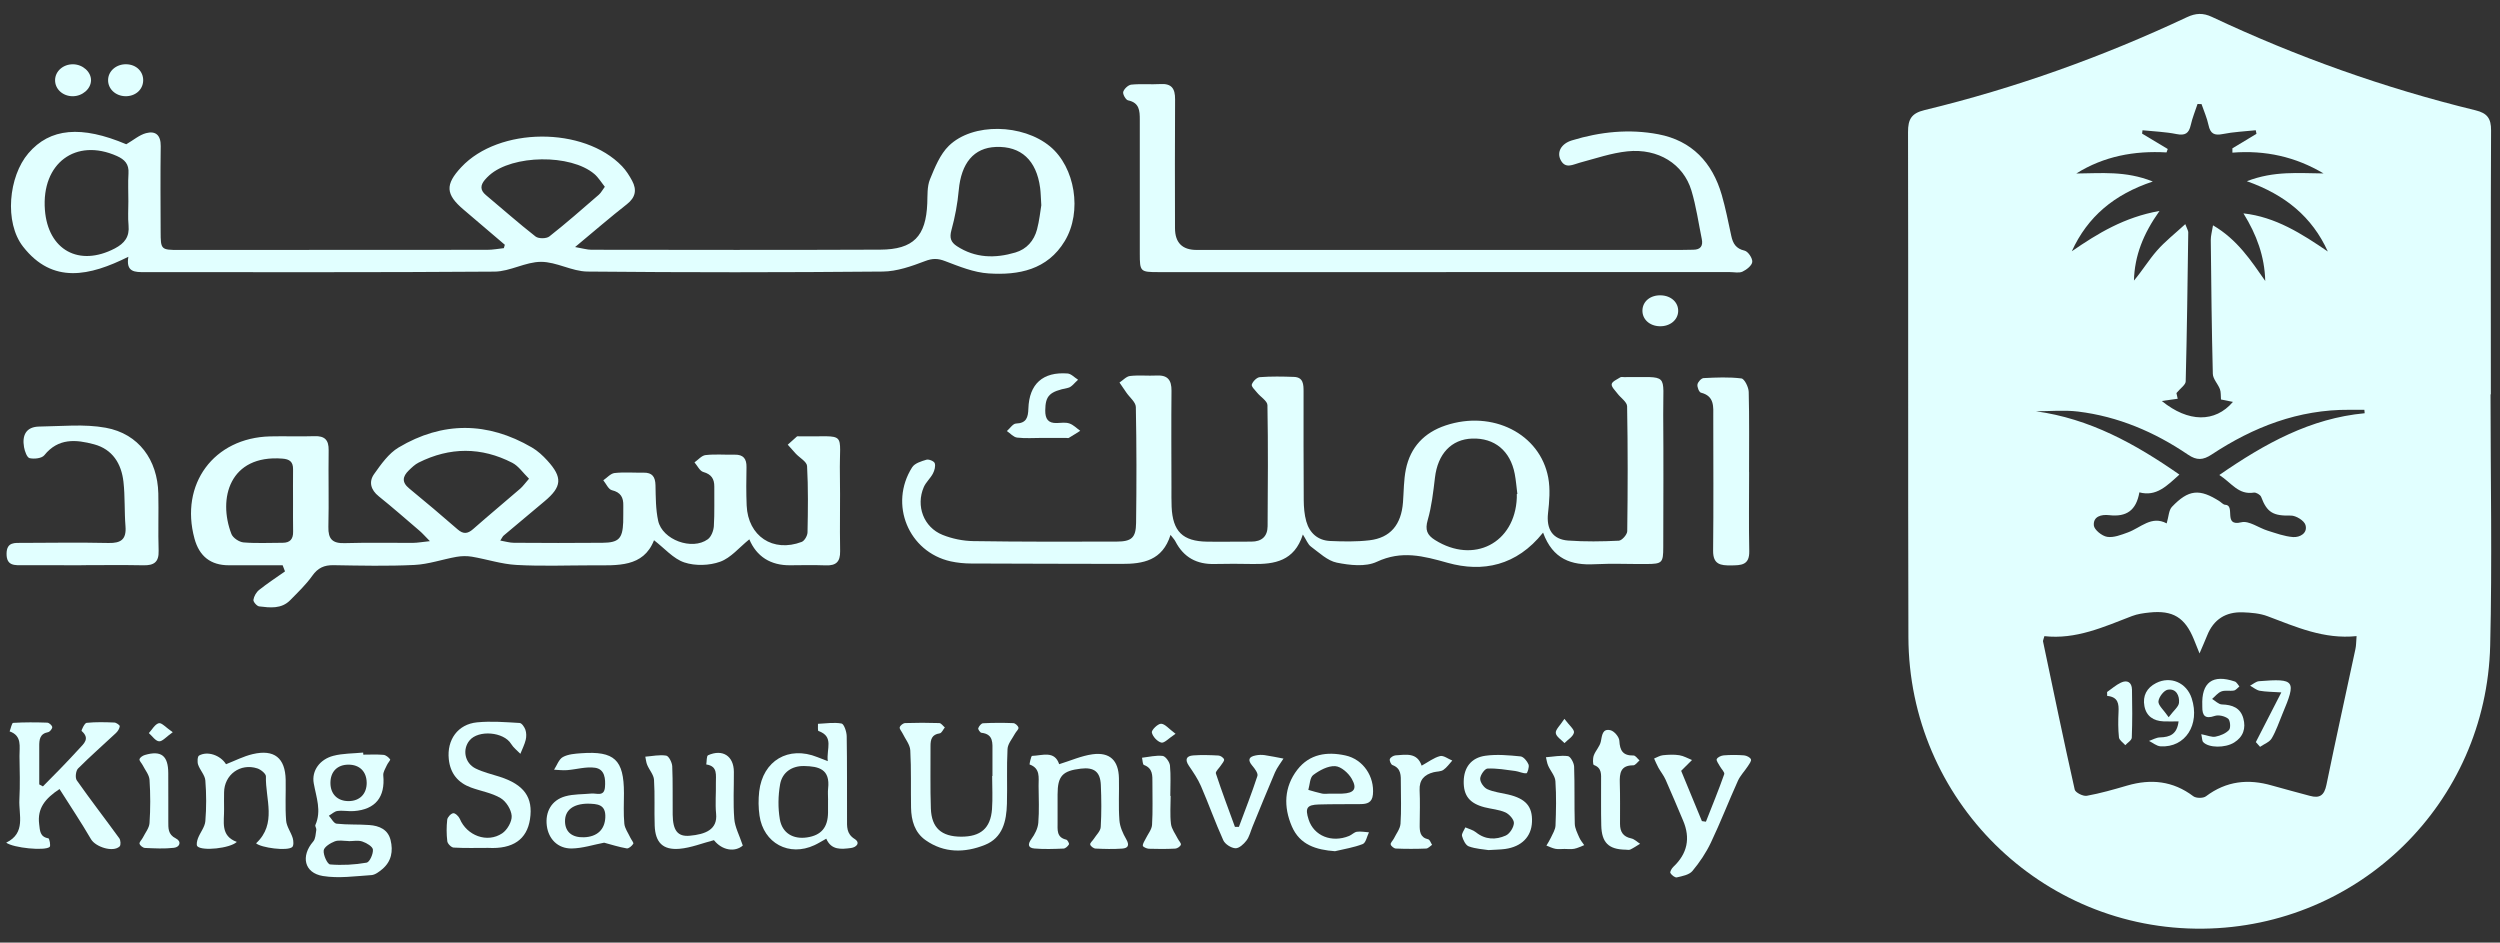 <svg width="122" height="46" viewBox="0 0 122 46" fill="none" xmlns="http://www.w3.org/2000/svg">
<rect x="0" y="0" width="122" height="46" fill="#333333" stroke="none"/>
<path d="M121.538 19.245C121.538 23.331 121.621 27.419 121.521 31.502C121.333 39.179 115.143 45.232 107.51 45.319C99.614 45.41 93.151 39.031 93.13 31.083C93.107 22.869 93.13 14.654 93.112 6.44C93.111 5.82 93.278 5.528 93.915 5.373C98.336 4.304 102.601 2.775 106.721 0.84C107.15 0.638 107.508 0.621 107.944 0.826C112.082 2.774 116.368 4.302 120.807 5.383C121.375 5.521 121.567 5.778 121.564 6.361C121.543 10.654 121.553 14.948 121.553 19.242C121.548 19.242 121.543 19.242 121.538 19.242V19.245ZM99.766 31.043C99.719 31.22 99.693 31.262 99.699 31.298C100.205 33.711 100.706 36.127 101.246 38.532C101.279 38.678 101.655 38.867 101.834 38.835C102.501 38.715 103.156 38.525 103.808 38.335C104.968 37.999 106.04 38.106 107.033 38.856C107.17 38.959 107.516 38.962 107.652 38.858C108.646 38.11 109.718 37.998 110.877 38.335C111.491 38.513 112.11 38.668 112.725 38.838C113.203 38.97 113.426 38.811 113.53 38.3C113.982 36.087 114.474 33.882 114.945 31.672C114.983 31.499 114.979 31.317 115.001 31.042C113.404 31.207 112.046 30.593 110.658 30.072C110.282 29.93 109.853 29.896 109.445 29.881C108.62 29.853 108.022 30.223 107.708 31.014C107.605 31.271 107.492 31.524 107.337 31.887C107.212 31.575 107.137 31.388 107.061 31.201C106.627 30.132 106.036 29.769 104.89 29.891C104.605 29.921 104.31 29.961 104.044 30.063C102.661 30.595 101.303 31.216 99.764 31.044L99.766 31.043ZM109.484 10.413C111.049 10.588 112.328 11.407 113.598 12.274C112.829 10.58 111.519 9.506 109.646 8.843C110.988 8.325 112.188 8.457 113.388 8.464C112.024 7.65 110.542 7.322 108.941 7.449C108.941 7.379 108.941 7.309 108.941 7.238L110.116 6.531C110.104 6.473 110.093 6.414 110.081 6.356C109.544 6.414 108.999 6.435 108.473 6.541C108.057 6.625 107.864 6.525 107.775 6.103C107.701 5.753 107.55 5.419 107.434 5.078C107.369 5.078 107.304 5.076 107.239 5.076C107.127 5.417 106.987 5.752 106.909 6.102C106.818 6.512 106.633 6.627 106.21 6.542C105.668 6.433 105.108 6.414 104.555 6.357L104.534 6.52C104.951 6.77 105.369 7.02 105.786 7.271C105.766 7.327 105.746 7.382 105.727 7.438C104.154 7.349 102.673 7.622 101.322 8.467C102.522 8.46 103.723 8.323 105.057 8.858C103.169 9.487 101.875 10.573 101.104 12.262C102.373 11.389 103.666 10.599 105.384 10.294C104.584 11.419 104.167 12.489 104.137 13.692C104.54 13.215 104.861 12.684 105.263 12.226C105.656 11.778 106.134 11.404 106.642 10.938C106.736 11.189 106.788 11.262 106.787 11.336C106.753 13.763 106.724 16.188 106.662 18.613C106.658 18.78 106.408 18.942 106.21 19.182C106.21 19.182 106.24 19.314 106.272 19.459C106.005 19.496 105.772 19.529 105.495 19.568C106.788 20.62 108.095 20.632 108.967 19.612C108.753 19.57 108.557 19.53 108.384 19.495C108.367 19.309 108.387 19.136 108.333 18.993C108.235 18.734 107.993 18.496 107.986 18.245C107.93 16.067 107.909 13.89 107.886 11.712C107.884 11.505 107.947 11.297 107.995 10.995C109.183 11.692 109.844 12.709 110.544 13.711C110.514 12.514 110.125 11.454 109.482 10.416L109.484 10.413ZM115.396 20.167C115.391 20.111 115.386 20.055 115.381 19.998C115.138 19.998 114.895 19.999 114.652 19.998C112.172 19.98 109.967 20.835 107.93 22.18C107.507 22.459 107.203 22.477 106.774 22.187C105.146 21.082 103.368 20.324 101.408 20.084C100.732 20.002 100.038 20.07 99.351 20.07C101.972 20.43 104.188 21.649 106.354 23.159C105.741 23.712 105.229 24.247 104.402 24.027C104.247 24.906 103.777 25.238 102.927 25.14C102.537 25.095 102.144 25.204 102.179 25.638C102.196 25.851 102.577 26.159 102.83 26.198C103.148 26.248 103.514 26.101 103.838 25.983C104.47 25.753 104.994 25.144 105.734 25.542C105.833 25.21 105.835 24.898 105.99 24.735C106.803 23.88 107.343 23.837 108.327 24.471C108.413 24.527 108.499 24.63 108.586 24.632C109.117 24.651 108.46 25.714 109.379 25.487C109.749 25.397 110.223 25.76 110.657 25.895C111.066 26.022 111.481 26.177 111.9 26.208C112.239 26.233 112.624 26.015 112.507 25.618C112.444 25.404 112.037 25.154 111.791 25.16C110.94 25.179 110.632 25.018 110.345 24.251C110.306 24.145 110.097 24.022 109.988 24.039C109.23 24.16 108.899 23.56 108.303 23.18C110.538 21.635 112.756 20.413 115.396 20.166V20.167Z" fill="#E1FFFF"/>
<path d="M24.638 11.947C23.968 11.377 23.3 10.804 22.629 10.235C21.742 9.485 21.713 9.011 22.509 8.159C24.345 6.191 28.488 6.161 30.356 8.112C30.553 8.318 30.712 8.569 30.848 8.822C31.083 9.262 31.018 9.631 30.596 9.963C29.788 10.596 29.01 11.269 28.064 12.056C28.454 12.123 28.654 12.188 28.856 12.188C33.556 12.193 38.256 12.204 42.957 12.183C44.58 12.175 45.189 11.527 45.251 9.92C45.266 9.528 45.24 9.101 45.382 8.752C45.62 8.173 45.873 7.535 46.305 7.114C47.473 5.978 49.913 6.044 51.242 7.145C52.462 8.155 52.825 10.326 51.963 11.759C51.114 13.171 49.708 13.438 48.241 13.343C47.523 13.297 46.808 13.003 46.122 12.742C45.766 12.606 45.513 12.601 45.147 12.74C44.484 12.992 43.772 13.246 43.078 13.252C38.275 13.296 33.471 13.298 28.668 13.252C27.911 13.245 27.157 12.777 26.401 12.778C25.646 12.778 24.892 13.248 24.135 13.255C18.445 13.298 12.756 13.278 7.066 13.28C6.602 13.28 6.133 13.298 6.264 12.531C4.38 13.469 2.569 13.885 1.126 12.037C0.201 10.853 0.42 8.611 1.383 7.482C2.442 6.242 3.975 6.115 6.162 7.04C6.518 6.833 6.801 6.585 7.126 6.498C7.591 6.373 7.85 6.593 7.843 7.13C7.823 8.52 7.835 9.91 7.839 11.301C7.841 12.183 7.855 12.198 8.748 12.198C13.758 12.198 18.767 12.198 23.777 12.191C24.048 12.191 24.319 12.139 24.588 12.11C24.604 12.056 24.619 12.002 24.635 11.947H24.638ZM50.816 10.021C50.79 9.62 50.789 9.391 50.758 9.165C50.579 7.819 49.827 7.126 48.603 7.171C47.521 7.211 46.907 7.957 46.787 9.282C46.728 9.938 46.604 10.596 46.43 11.23C46.327 11.604 46.4 11.819 46.697 12.013C47.596 12.6 48.562 12.615 49.548 12.323C50.102 12.159 50.46 11.749 50.607 11.197C50.723 10.759 50.767 10.304 50.815 10.021H50.816ZM6.264 9.822C6.264 9.368 6.241 8.911 6.27 8.457C6.3 8.009 6.086 7.785 5.706 7.614C3.696 6.718 2.018 7.967 2.191 10.24C2.341 12.205 3.86 13.036 5.605 12.123C6.075 11.876 6.327 11.558 6.273 11C6.235 10.611 6.265 10.214 6.264 9.822ZM29.515 9.115C29.338 8.894 29.201 8.659 29.005 8.492C27.851 7.507 25.009 7.547 23.882 8.551C23.805 8.619 23.732 8.694 23.665 8.772C23.442 9.034 23.419 9.275 23.71 9.518C24.519 10.193 25.307 10.895 26.137 11.543C26.282 11.655 26.664 11.652 26.808 11.539C27.636 10.888 28.428 10.191 29.224 9.501C29.327 9.412 29.392 9.28 29.515 9.116V9.115Z" fill="#E1FFFF"/>
<path d="M75.299 25.995C74.011 27.613 72.352 27.942 70.651 27.467C69.445 27.129 68.402 26.849 67.185 27.417C66.639 27.672 65.868 27.584 65.237 27.457C64.78 27.365 64.376 26.97 63.974 26.674C63.824 26.563 63.75 26.348 63.58 26.084C63.165 27.386 62.195 27.541 61.127 27.523C60.509 27.513 59.891 27.507 59.273 27.523C58.404 27.547 57.761 27.202 57.357 26.416C57.313 26.33 57.241 26.258 57.122 26.102C56.731 27.358 55.779 27.522 54.733 27.518C52.281 27.51 49.828 27.513 47.377 27.499C47.05 27.498 46.716 27.464 46.397 27.395C44.337 26.938 43.371 24.606 44.512 22.805C44.637 22.607 44.96 22.508 45.211 22.434C45.327 22.399 45.583 22.506 45.615 22.604C45.663 22.748 45.605 22.96 45.527 23.108C45.405 23.343 45.185 23.53 45.081 23.77C44.685 24.687 45.073 25.73 45.997 26.102C46.464 26.29 46.993 26.398 47.496 26.406C49.824 26.442 52.154 26.436 54.483 26.43C55.22 26.428 55.431 26.247 55.441 25.523C55.466 23.636 55.466 21.748 55.429 19.861C55.424 19.625 55.128 19.395 54.969 19.162C54.856 18.998 54.744 18.832 54.631 18.668C54.802 18.556 54.964 18.368 55.146 18.348C55.574 18.299 56.01 18.348 56.442 18.326C56.979 18.297 57.174 18.543 57.169 19.067C57.154 20.644 57.164 22.22 57.167 23.798C57.167 24.109 57.162 24.42 57.175 24.731C57.227 25.932 57.714 26.415 58.904 26.433C59.625 26.445 60.346 26.428 61.067 26.431C61.57 26.432 61.855 26.179 61.859 25.681C61.873 23.712 61.886 21.741 61.851 19.771C61.847 19.568 61.52 19.374 61.351 19.167C61.246 19.039 61.057 18.861 61.088 18.765C61.137 18.613 61.332 18.416 61.478 18.405C62.031 18.363 62.588 18.373 63.144 18.393C63.61 18.409 63.614 18.767 63.614 19.114C63.614 20.877 63.609 22.64 63.622 24.403C63.625 24.751 63.653 25.112 63.747 25.445C63.908 26.015 64.313 26.374 64.911 26.4C65.547 26.428 66.193 26.44 66.824 26.367C67.852 26.248 68.383 25.604 68.466 24.51C68.507 23.973 68.5 23.427 68.606 22.904C68.828 21.819 69.502 21.11 70.547 20.761C72.83 19.999 75.158 21.164 75.555 23.314C75.658 23.871 75.608 24.471 75.544 25.043C75.457 25.812 75.758 26.323 76.527 26.379C77.347 26.438 78.176 26.426 78.998 26.386C79.148 26.379 79.407 26.087 79.409 25.924C79.437 23.892 79.44 21.859 79.403 19.827C79.4 19.617 79.088 19.415 78.93 19.203C78.819 19.055 78.628 18.878 78.651 18.745C78.674 18.613 78.916 18.514 79.07 18.414C79.115 18.385 79.192 18.403 79.254 18.403C81.49 18.418 81.149 18.146 81.165 20.235C81.182 22.393 81.171 24.55 81.167 26.707C81.166 27.467 81.112 27.519 80.357 27.524C79.512 27.53 78.665 27.491 77.822 27.534C76.686 27.594 75.778 27.295 75.303 25.994L75.299 25.995ZM74.02 24.11L74.047 24.106C74.005 23.779 73.981 23.448 73.919 23.124C73.702 21.998 72.933 21.366 71.843 21.402C70.824 21.437 70.162 22.15 70.026 23.308C69.943 24.004 69.865 24.712 69.672 25.38C69.535 25.857 69.64 26.11 70.027 26.352C71.917 27.54 73.929 26.507 74.02 24.294C74.023 24.232 74.02 24.17 74.02 24.108V24.11Z" fill="#E1FFFF"/>
<path d="M13.796 27.585C12.919 27.585 12.041 27.585 11.164 27.585C10.286 27.585 9.729 27.153 9.492 26.288C8.765 23.627 10.431 21.366 13.179 21.296C13.9 21.278 14.623 21.31 15.344 21.285C15.847 21.268 16.047 21.467 16.038 21.977C16.019 23.223 16.055 24.468 16.025 25.713C16.011 26.308 16.227 26.522 16.816 26.505C17.928 26.472 19.042 26.498 20.156 26.492C20.375 26.491 20.592 26.448 20.979 26.409C20.739 26.167 20.616 26.023 20.474 25.902C19.814 25.337 19.161 24.764 18.485 24.221C18.089 23.905 17.988 23.511 18.256 23.134C18.596 22.655 18.967 22.126 19.452 21.837C21.599 20.559 23.793 20.573 25.958 21.837C26.239 22 26.49 22.234 26.711 22.476C27.463 23.301 27.423 23.754 26.573 24.463C25.906 25.018 25.241 25.576 24.578 26.136C24.533 26.173 24.51 26.234 24.413 26.379C24.664 26.422 24.868 26.487 25.072 26.488C26.516 26.497 27.958 26.503 29.402 26.488C30.195 26.481 30.38 26.282 30.412 25.49C30.423 25.221 30.41 24.951 30.417 24.68C30.428 24.278 30.296 24.027 29.859 23.921C29.691 23.88 29.578 23.606 29.441 23.438C29.623 23.315 29.796 23.107 29.989 23.084C30.458 23.032 30.936 23.074 31.409 23.066C31.835 23.058 31.979 23.274 31.988 23.683C32.001 24.262 31.997 24.854 32.118 25.414C32.321 26.344 33.776 26.876 34.542 26.315C34.709 26.193 34.821 25.899 34.836 25.677C34.876 25.035 34.85 24.392 34.858 23.748C34.861 23.366 34.714 23.145 34.321 23.033C34.148 22.985 34.032 22.727 33.891 22.564C34.07 22.439 34.24 22.229 34.431 22.208C34.9 22.155 35.377 22.199 35.851 22.188C36.276 22.179 36.437 22.386 36.429 22.799C36.416 23.422 36.411 24.046 36.437 24.667C36.502 26.166 37.721 26.976 39.123 26.445C39.261 26.392 39.405 26.139 39.407 25.977C39.429 24.898 39.444 23.818 39.385 22.742C39.374 22.533 39.026 22.343 38.838 22.143C38.703 21.999 38.575 21.849 38.442 21.701C38.591 21.567 38.737 21.431 38.889 21.301C38.914 21.28 38.969 21.294 39.01 21.294C41.411 21.323 40.946 20.971 40.987 23.162C41.009 24.407 40.974 25.652 40.998 26.897C41.008 27.416 40.799 27.608 40.303 27.59C39.726 27.57 39.149 27.578 38.571 27.585C37.6 27.599 36.917 27.153 36.567 26.319C36.076 26.714 35.667 27.224 35.144 27.412C34.615 27.603 33.926 27.623 33.396 27.447C32.859 27.269 32.432 26.759 31.916 26.363C31.396 27.697 30.129 27.587 28.908 27.588C27.671 27.589 26.432 27.638 25.199 27.569C24.471 27.529 23.756 27.29 23.031 27.167C22.787 27.126 22.522 27.131 22.277 27.174C21.593 27.295 20.919 27.534 20.232 27.569C18.916 27.634 17.594 27.603 16.275 27.581C15.82 27.574 15.513 27.712 15.24 28.097C14.932 28.532 14.537 28.906 14.163 29.288C13.733 29.727 13.178 29.656 12.647 29.592C12.536 29.579 12.352 29.368 12.367 29.272C12.393 29.098 12.506 28.899 12.646 28.788C13.051 28.465 13.485 28.183 13.908 27.884C13.87 27.786 13.832 27.686 13.794 27.588L13.796 27.585ZM25.817 23.362C25.518 23.069 25.301 22.739 24.998 22.584C23.488 21.808 21.953 21.811 20.431 22.573C20.252 22.662 20.096 22.813 19.949 22.956C19.647 23.25 19.594 23.531 19.969 23.836C20.768 24.49 21.556 25.159 22.335 25.836C22.608 26.074 22.82 26.055 23.085 25.822C23.845 25.154 24.623 24.507 25.389 23.845C25.521 23.73 25.624 23.581 25.816 23.361L25.817 23.362ZM14.3 24.516C14.3 23.978 14.295 23.439 14.301 22.901C14.306 22.535 14.133 22.406 13.777 22.38C11.205 22.183 10.624 24.326 11.294 26.06C11.368 26.25 11.671 26.452 11.884 26.47C12.518 26.523 13.157 26.487 13.795 26.488C14.158 26.488 14.311 26.302 14.304 25.944C14.295 25.469 14.301 24.992 14.3 24.516Z" fill="#E1FFFF"/>
<path d="M70.572 13.279C65.892 13.279 61.214 13.279 56.535 13.279C55.646 13.279 55.622 13.257 55.622 12.377C55.62 10.198 55.618 8.02 55.622 5.841C55.622 5.403 55.603 5.011 55.048 4.897C54.938 4.875 54.78 4.592 54.813 4.482C54.859 4.332 55.059 4.145 55.209 4.13C55.679 4.083 56.156 4.13 56.629 4.102C57.177 4.069 57.348 4.325 57.344 4.845C57.329 6.941 57.338 9.036 57.34 11.132C57.34 11.841 57.692 12.197 58.395 12.197C66.27 12.197 74.143 12.197 82.017 12.197C82.224 12.197 82.429 12.189 82.635 12.187C82.989 12.185 83.117 11.998 83.047 11.664C82.885 10.873 82.774 10.065 82.54 9.294C82.149 8.001 80.919 7.232 79.422 7.385C78.635 7.466 77.865 7.734 77.093 7.939C76.759 8.029 76.405 8.25 76.171 7.83C75.95 7.43 76.186 7.01 76.709 6.851C78.091 6.428 79.507 6.282 80.926 6.552C82.562 6.863 83.562 7.928 84.021 9.51C84.211 10.167 84.341 10.84 84.486 11.509C84.566 11.881 84.712 12.135 85.137 12.232C85.306 12.271 85.527 12.602 85.511 12.781C85.495 12.958 85.233 13.162 85.034 13.256C84.865 13.335 84.629 13.278 84.423 13.278C79.805 13.278 75.189 13.278 70.572 13.278V13.279Z" fill="#E1FFFF"/>
<path d="M3.971 27.584C3.023 27.584 2.077 27.586 1.129 27.582C0.738 27.581 0.314 27.637 0.32 27.018C0.327 26.433 0.732 26.496 1.097 26.493C2.497 26.487 3.898 26.468 5.297 26.498C5.899 26.511 6.175 26.325 6.124 25.684C6.066 24.963 6.106 24.232 6.025 23.515C5.926 22.627 5.49 21.924 4.589 21.682C3.713 21.447 2.845 21.366 2.162 22.216C2.04 22.369 1.669 22.409 1.445 22.358C1.317 22.33 1.207 22.02 1.173 21.822C1.07 21.239 1.274 20.823 1.921 20.816C3.003 20.803 4.113 20.682 5.162 20.874C6.767 21.168 7.688 22.439 7.726 24.081C7.747 25.014 7.71 25.947 7.741 26.878C7.759 27.441 7.504 27.596 6.997 27.586C5.989 27.566 4.98 27.58 3.972 27.581L3.971 27.584Z" fill="#E1FFFF"/>
<path d="M85.357 23.042C85.357 24.327 85.337 25.612 85.364 26.897C85.379 27.587 84.965 27.586 84.474 27.592C83.964 27.598 83.594 27.549 83.6 26.877C83.624 24.702 83.608 22.526 83.608 20.349C83.608 19.851 83.678 19.331 83.005 19.162C82.915 19.139 82.815 18.886 82.836 18.761C82.857 18.639 83.025 18.457 83.135 18.451C83.751 18.421 84.373 18.392 84.982 18.468C85.13 18.487 85.331 18.892 85.337 19.125C85.371 20.43 85.353 21.736 85.354 23.041L85.357 23.042Z" fill="#E1FFFF"/>
<path d="M2.908 38.503C2.202 38.968 1.815 39.445 1.911 40.217C1.952 40.542 1.944 40.838 2.364 40.911C2.411 40.92 2.484 41.277 2.422 41.331C2.191 41.531 0.662 41.383 0.302 41.122C1.278 40.647 0.907 39.767 0.946 39.013C0.983 38.309 0.962 37.602 0.951 36.897C0.944 36.439 1.088 35.907 0.47 35.692C0.527 35.548 0.576 35.28 0.642 35.276C1.196 35.243 1.753 35.246 2.308 35.266C2.396 35.269 2.539 35.398 2.549 35.48C2.558 35.558 2.434 35.713 2.349 35.729C1.933 35.808 1.913 36.104 1.915 36.433C1.918 37.048 1.915 37.663 1.915 38.279C1.974 38.312 2.035 38.344 2.094 38.376C2.37 38.097 2.648 37.821 2.92 37.538C3.236 37.211 3.55 36.881 3.857 36.545C4.09 36.29 4.408 36.041 3.982 35.671C3.959 35.652 4.126 35.285 4.224 35.275C4.673 35.229 5.13 35.241 5.581 35.26C5.676 35.264 5.851 35.389 5.844 35.441C5.831 35.559 5.748 35.688 5.656 35.774C5.042 36.352 4.403 36.905 3.81 37.502C3.698 37.613 3.66 37.958 3.747 38.081C4.42 39.039 5.137 39.964 5.823 40.911C5.89 41.004 5.903 41.243 5.838 41.305C5.522 41.609 4.662 41.334 4.439 40.95C3.964 40.133 3.437 39.346 2.905 38.505L2.908 38.503Z" fill="#E1FFFF"/>
<path d="M17.727 36.827C18.056 36.827 18.387 36.808 18.714 36.837C18.831 36.847 18.962 36.956 19.039 37.057C19.064 37.089 18.925 37.235 18.881 37.337C18.809 37.502 18.688 37.68 18.704 37.84C18.805 38.896 18.323 39.504 17.269 39.581C17.003 39.601 16.731 39.541 16.469 39.575C16.322 39.593 16.188 39.727 16.048 39.807C16.173 39.943 16.287 40.18 16.425 40.196C16.956 40.254 17.495 40.222 18.029 40.262C18.506 40.298 18.933 40.475 19.061 40.998C19.192 41.533 19.103 42.037 18.659 42.411C18.505 42.54 18.311 42.692 18.126 42.705C17.336 42.756 16.524 42.875 15.756 42.749C14.841 42.599 14.67 41.773 15.286 41.064C15.401 40.932 15.402 40.691 15.436 40.497C15.448 40.422 15.365 40.319 15.391 40.259C15.697 39.563 15.433 38.911 15.311 38.227C15.198 37.601 15.618 37.052 16.265 36.884C16.732 36.762 17.234 36.773 17.722 36.725C17.724 36.758 17.727 36.792 17.729 36.827H17.727ZM17.007 41.049C17.007 41.049 17.007 41.045 17.007 41.042C16.782 41.042 16.534 40.983 16.336 41.059C16.12 41.141 15.813 41.334 15.796 41.505C15.772 41.729 15.978 42.174 16.11 42.185C16.701 42.233 17.309 42.2 17.892 42.097C18.038 42.072 18.218 41.67 18.198 41.458C18.184 41.308 17.881 41.132 17.676 41.064C17.473 40.996 17.231 41.049 17.006 41.049H17.007ZM17.894 38.2C17.891 37.655 17.549 37.313 17.004 37.315C16.461 37.315 16.124 37.658 16.125 38.208C16.125 38.752 16.471 39.096 17.013 39.094C17.553 39.092 17.897 38.743 17.895 38.2H17.894Z" fill="#E1FFFF"/>
<path d="M48.432 37.873C48.432 37.478 48.433 37.084 48.432 36.69C48.429 36.279 48.501 35.828 47.894 35.76C47.83 35.752 47.719 35.588 47.739 35.535C47.775 35.437 47.885 35.299 47.971 35.295C48.463 35.27 48.958 35.269 49.451 35.289C49.543 35.293 49.685 35.421 49.701 35.511C49.716 35.594 49.586 35.697 49.533 35.799C49.4 36.048 49.18 36.296 49.167 36.553C49.12 37.442 49.163 38.336 49.138 39.227C49.115 40.069 48.935 40.884 48.061 41.233C47.081 41.624 46.076 41.638 45.169 41.001C44.638 40.629 44.47 40.04 44.459 39.414C44.442 38.48 44.474 37.545 44.422 36.615C44.406 36.334 44.178 36.063 44.046 35.789C43.996 35.687 43.885 35.57 43.907 35.491C43.932 35.401 44.075 35.289 44.171 35.286C44.726 35.267 45.283 35.267 45.838 35.286C45.931 35.29 46.017 35.425 46.108 35.499C46.025 35.6 45.953 35.776 45.858 35.788C45.474 35.842 45.408 36.084 45.409 36.406C45.415 37.422 45.39 38.439 45.426 39.455C45.46 40.402 45.941 40.825 46.896 40.83C47.853 40.834 48.339 40.424 48.41 39.487C48.449 38.951 48.417 38.409 48.417 37.87C48.422 37.87 48.428 37.87 48.433 37.87L48.432 37.873Z" fill="#E1FFFF"/>
<path d="M40.396 37.143C40.321 36.548 40.714 35.946 39.941 35.673C39.898 35.658 39.924 35.443 39.917 35.322C40.302 35.307 40.697 35.24 41.067 35.308C41.188 35.331 41.315 35.706 41.319 35.923C41.342 37.27 41.33 38.619 41.335 39.967C41.336 40.333 41.297 40.683 41.705 40.941C42.002 41.129 41.794 41.349 41.526 41.383C41.057 41.443 40.568 41.501 40.322 40.928C40.104 41.048 39.931 41.159 39.745 41.245C38.511 41.819 37.257 41.152 37.064 39.801C37.008 39.416 37.005 39.012 37.049 38.625C37.225 37.115 38.48 36.381 39.887 36.947C40.016 36.999 40.149 37.047 40.396 37.143ZM40.41 39.035C40.41 38.849 40.392 38.661 40.412 38.478C40.519 37.537 39.965 37.397 39.242 37.382C38.652 37.37 38.172 37.682 38.068 38.278C37.972 38.83 37.961 39.427 38.056 39.98C38.173 40.664 38.715 40.966 39.384 40.866C40.076 40.763 40.4 40.379 40.408 39.655C40.411 39.448 40.408 39.242 40.408 39.036L40.41 39.035Z" fill="#E1FFFF"/>
<path d="M23.818 41.377C23.258 41.377 22.696 41.394 22.137 41.362C22.023 41.356 21.841 41.173 21.828 41.053C21.786 40.706 21.786 40.348 21.824 40.001C21.838 39.879 22.004 39.7 22.117 39.685C22.214 39.672 22.387 39.837 22.439 39.96C22.777 40.773 23.771 41.158 24.505 40.668C24.752 40.503 24.987 40.096 24.97 39.816C24.95 39.508 24.699 39.107 24.43 38.948C23.997 38.69 23.464 38.608 22.982 38.43C22.345 38.196 21.973 37.741 21.901 37.048C21.803 36.102 22.34 35.341 23.285 35.25C23.97 35.184 24.669 35.241 25.359 35.281C25.462 35.287 25.594 35.48 25.64 35.613C25.691 35.763 25.693 35.95 25.655 36.105C25.597 36.339 25.484 36.56 25.394 36.786C25.242 36.627 25.055 36.487 24.942 36.302C24.586 35.715 23.348 35.605 22.912 36.135C22.552 36.572 22.678 37.243 23.215 37.505C23.582 37.684 23.989 37.78 24.381 37.904C25.579 38.289 26.027 38.914 25.863 39.982C25.713 40.96 25.034 41.444 23.819 41.377H23.818Z" fill="#E1FFFF"/>
<path d="M51.689 37.292C52.254 37.118 52.769 36.885 53.307 36.81C54.159 36.692 54.585 37.107 54.604 37.973C54.62 38.657 54.576 39.344 54.627 40.025C54.65 40.343 54.796 40.67 54.958 40.95C55.133 41.252 55.05 41.392 54.758 41.412C54.327 41.442 53.893 41.431 53.462 41.41C53.366 41.405 53.22 41.296 53.202 41.212C53.184 41.138 53.317 41.034 53.377 40.938C53.497 40.747 53.703 40.559 53.715 40.361C53.756 39.679 53.75 38.993 53.721 38.309C53.694 37.661 53.393 37.434 52.749 37.509C51.846 37.615 51.612 37.871 51.61 38.766C51.608 39.222 51.607 39.679 51.61 40.135C51.614 40.482 51.544 40.864 52.034 40.975C52.096 40.989 52.19 41.167 52.165 41.207C52.111 41.298 51.996 41.406 51.902 41.41C51.429 41.43 50.953 41.447 50.482 41.407C50.179 41.381 50.133 41.215 50.334 40.94C50.5 40.715 50.646 40.427 50.669 40.155C50.718 39.557 50.688 38.953 50.683 38.352C50.68 37.948 50.78 37.495 50.243 37.306C50.233 37.302 50.316 36.889 50.363 36.888C50.866 36.87 51.464 36.614 51.687 37.292H51.689Z" fill="#E1FFFF"/>
<path d="M12.496 41.154C13.526 40.197 12.945 38.99 12.977 37.888C12.981 37.758 12.728 37.553 12.558 37.498C11.723 37.228 10.941 37.808 10.935 38.675C10.932 38.944 10.93 39.214 10.935 39.483C10.947 40.095 10.739 40.786 11.557 41.086C11.229 41.4 9.862 41.543 9.631 41.298C9.57 41.233 9.615 41.029 9.661 40.908C9.77 40.624 9.996 40.361 10.021 40.074C10.075 39.416 10.073 38.746 10.021 38.087C10 37.823 9.76 37.584 9.668 37.316C9.622 37.183 9.636 36.915 9.713 36.872C10.128 36.636 10.757 36.854 11.03 37.294C11.462 37.126 11.885 36.905 12.335 36.8C13.385 36.554 13.919 36.989 13.941 38.053C13.953 38.717 13.911 39.383 13.963 40.043C13.985 40.336 14.198 40.608 14.286 40.901C14.326 41.038 14.338 41.274 14.258 41.339C14.011 41.543 12.736 41.37 12.495 41.152L12.496 41.154Z" fill="#E1FFFF"/>
<path d="M29.482 41.123C28.958 41.222 28.427 41.399 27.894 41.406C27.215 41.412 26.767 40.936 26.685 40.3C26.598 39.618 26.913 39.05 27.581 38.861C27.988 38.746 28.432 38.767 28.859 38.725C29.115 38.7 29.482 38.894 29.522 38.416C29.556 38.002 29.513 37.537 29.043 37.467C28.601 37.401 28.131 37.548 27.672 37.583C27.462 37.599 27.249 37.571 27.038 37.562C27.178 37.349 27.272 37.053 27.468 36.944C27.724 36.803 28.061 36.78 28.365 36.758C29.987 36.641 30.447 37.075 30.449 38.703C30.449 39.199 30.42 39.7 30.467 40.193C30.489 40.429 30.657 40.652 30.762 40.88C30.811 40.983 30.934 41.127 30.904 41.175C30.839 41.281 30.681 41.418 30.585 41.402C30.202 41.336 29.828 41.215 29.482 41.123ZM28.683 39.218C27.959 39.228 27.559 39.545 27.573 40.098C27.586 40.602 27.921 40.878 28.496 40.859C29.149 40.837 29.512 40.477 29.539 39.894C29.57 39.233 29.133 39.233 28.684 39.218H28.683Z" fill="#E1FFFF"/>
<path d="M36.248 41.263C35.871 41.593 35.246 41.51 34.84 41C34.26 41.152 33.717 41.373 33.161 41.421C32.345 41.49 31.979 41.112 31.949 40.291C31.922 39.546 31.964 38.797 31.916 38.053C31.899 37.806 31.687 37.576 31.584 37.329C31.531 37.205 31.521 37.062 31.491 36.926C31.833 36.9 32.181 36.821 32.51 36.874C32.637 36.894 32.796 37.207 32.805 37.393C32.84 38.18 32.817 38.968 32.827 39.756C32.837 40.525 33.068 40.838 33.657 40.784C34.415 40.716 35.024 40.488 34.946 39.712C34.897 39.219 34.946 38.718 34.935 38.221C34.926 37.845 35.047 37.389 34.466 37.306C34.493 37.15 34.475 36.892 34.554 36.856C35.266 36.538 35.808 36.895 35.813 37.662C35.818 38.429 35.772 39.199 35.833 39.963C35.864 40.36 36.075 40.743 36.248 41.261V41.263Z" fill="#E1FFFF"/>
<path d="M82.041 37.618C82.365 38.405 82.709 39.237 83.053 40.07C83.118 40.08 83.184 40.089 83.249 40.099C83.552 39.328 83.867 38.562 84.142 37.781C84.176 37.689 84 37.525 83.928 37.39C83.867 37.275 83.742 37.117 83.777 37.043C83.826 36.946 83.999 36.87 84.125 36.861C84.452 36.836 84.784 36.836 85.111 36.862C85.233 36.873 85.41 36.96 85.446 37.056C85.478 37.14 85.358 37.293 85.287 37.403C85.132 37.639 84.924 37.85 84.81 38.103C84.36 39.101 83.964 40.126 83.494 41.114C83.258 41.612 82.942 42.084 82.589 42.506C82.43 42.694 82.098 42.754 81.831 42.816C81.741 42.838 81.576 42.707 81.515 42.604C81.483 42.549 81.577 42.379 81.655 42.306C82.344 41.66 82.504 40.904 82.133 40.039C81.849 39.374 81.573 38.704 81.278 38.043C81.187 37.839 81.041 37.661 80.931 37.465C80.851 37.321 80.789 37.166 80.72 37.016C80.863 36.96 81.003 36.87 81.15 36.855C81.415 36.828 81.689 36.814 81.951 36.855C82.165 36.889 82.365 37.008 82.57 37.089C82.424 37.233 82.279 37.379 82.04 37.617L82.041 37.618Z" fill="#E1FFFF"/>
<path d="M65.147 41.539C64.227 41.472 63.431 41.23 63.043 40.329C62.631 39.374 62.66 38.405 63.31 37.562C63.907 36.79 64.76 36.669 65.662 36.867C66.524 37.057 67.083 37.895 66.998 38.775C66.959 39.171 66.711 39.237 66.399 39.24C65.72 39.248 65.041 39.238 64.362 39.258C63.774 39.275 63.679 39.43 63.861 39.995C64.117 40.791 64.986 41.144 65.839 40.793C65.971 40.738 66.084 40.609 66.216 40.59C66.408 40.563 66.608 40.605 66.805 40.617C66.707 40.814 66.655 41.127 66.504 41.188C66.074 41.359 65.602 41.429 65.147 41.539ZM64.886 38.73C65.091 38.73 65.297 38.736 65.502 38.729C66.077 38.706 66.246 38.498 65.966 38.008C65.805 37.725 65.444 37.404 65.157 37.388C64.803 37.368 64.393 37.591 64.087 37.819C63.92 37.943 63.92 38.295 63.846 38.546C64.07 38.608 64.291 38.68 64.518 38.727C64.636 38.752 64.764 38.731 64.886 38.73Z" fill="#E1FFFF"/>
<path d="M60.459 40.35C60.766 39.523 61.089 38.703 61.362 37.865C61.403 37.739 61.236 37.512 61.117 37.373C60.875 37.089 60.934 36.931 61.279 36.864C61.419 36.836 61.57 36.83 61.711 36.85C62.02 36.895 62.327 36.962 62.634 37.019C62.493 37.245 62.321 37.456 62.217 37.698C61.84 38.573 61.486 39.459 61.123 40.34C61.028 40.57 60.971 40.829 60.826 41.021C60.695 41.194 60.463 41.406 60.286 41.395C60.077 41.382 59.782 41.195 59.697 41.006C59.304 40.138 58.986 39.237 58.607 38.362C58.455 38.011 58.234 37.687 58.017 37.369C57.812 37.067 57.892 36.889 58.229 36.864C58.638 36.834 59.053 36.848 59.465 36.87C59.562 36.875 59.708 36.975 59.734 37.06C59.757 37.134 59.643 37.254 59.583 37.348C59.498 37.484 59.304 37.651 59.335 37.745C59.623 38.622 59.949 39.486 60.265 40.352C60.329 40.352 60.394 40.351 60.459 40.35Z" fill="#E1FFFF"/>
<path d="M72.636 41.484C72.397 41.444 72.018 41.428 71.676 41.303C71.522 41.247 71.398 40.988 71.347 40.798C71.317 40.679 71.449 40.519 71.508 40.376C71.681 40.453 71.882 40.499 72.025 40.615C72.483 40.983 72.993 40.992 73.479 40.775C73.673 40.69 73.868 40.383 73.879 40.168C73.888 39.996 73.653 39.732 73.465 39.646C73.152 39.505 72.788 39.483 72.45 39.396C71.715 39.207 71.417 38.829 71.429 38.126C71.44 37.459 71.788 36.977 72.489 36.88C73.049 36.802 73.633 36.857 74.201 36.912C74.348 36.926 74.524 37.142 74.592 37.305C74.64 37.422 74.537 37.734 74.489 37.737C74.311 37.749 74.129 37.648 73.945 37.624C73.495 37.566 73.04 37.485 72.589 37.506C72.454 37.512 72.237 37.825 72.233 38C72.229 38.173 72.411 38.435 72.578 38.511C72.891 38.653 73.25 38.69 73.591 38.77C74.458 38.972 74.791 39.353 74.761 40.111C74.733 40.834 74.254 41.319 73.449 41.43C73.225 41.461 72.998 41.461 72.639 41.484H72.636Z" fill="#E1FFFF"/>
<path d="M79.315 41.464C78.499 41.448 78.162 41.119 78.142 40.281C78.124 39.557 78.137 38.831 78.133 38.105C78.132 37.798 78.18 37.476 77.78 37.332C77.726 37.313 77.724 37.01 77.776 36.868C77.862 36.629 78.073 36.426 78.121 36.185C78.182 35.88 78.198 35.542 78.591 35.635C78.773 35.677 79.015 35.962 79.024 36.148C79.049 36.633 79.203 36.881 79.715 36.868C79.811 36.866 79.911 37.024 80.009 37.109C79.907 37.192 79.806 37.348 79.704 37.348C79.08 37.344 79.031 37.735 79.046 38.218C79.067 38.88 79.056 39.544 79.057 40.208C79.057 40.586 79.204 40.831 79.604 40.914C79.759 40.946 79.892 41.086 80.036 41.176C79.877 41.272 79.724 41.378 79.558 41.458C79.492 41.49 79.396 41.463 79.313 41.463L79.315 41.464Z" fill="#E1FFFF"/>
<path d="M69.375 37.365C69.698 37.188 69.969 36.976 70.274 36.897C70.444 36.853 70.67 37.035 70.872 37.115C70.728 37.271 70.606 37.456 70.435 37.572C70.309 37.658 70.12 37.645 69.96 37.685C69.509 37.801 69.254 38.055 69.277 38.566C69.303 39.123 69.286 39.682 69.281 40.241C69.278 40.566 69.29 40.865 69.698 40.959C69.777 40.977 69.824 41.134 69.885 41.227C69.789 41.291 69.695 41.406 69.596 41.409C69.104 41.429 68.611 41.429 68.118 41.409C68.027 41.406 67.883 41.292 67.866 41.208C67.849 41.127 67.972 41.021 68.021 40.921C68.138 40.682 68.327 40.446 68.345 40.197C68.39 39.538 68.361 38.873 68.361 38.211C68.361 37.857 68.388 37.497 67.953 37.335C67.878 37.308 67.797 37.117 67.825 37.042C67.857 36.956 68.004 36.868 68.108 36.861C68.609 36.829 69.155 36.708 69.375 37.361V37.365Z" fill="#E1FFFF"/>
<path d="M50.866 21.37C50.456 21.37 50.04 21.402 49.636 21.355C49.459 21.334 49.301 21.147 49.136 21.035C49.284 20.907 49.429 20.675 49.581 20.669C50.094 20.651 50.17 20.37 50.185 19.939C50.224 18.736 50.891 18.137 52.096 18.226C52.274 18.238 52.44 18.426 52.61 18.532C52.447 18.669 52.3 18.892 52.115 18.928C51.22 19.109 51.015 19.303 51.008 20.03C51.005 20.44 51.147 20.659 51.576 20.644C51.782 20.636 52.003 20.601 52.188 20.665C52.383 20.731 52.541 20.899 52.715 21.023C52.531 21.139 52.347 21.258 52.16 21.368C52.129 21.387 52.08 21.372 52.039 21.372C51.648 21.372 51.258 21.372 50.867 21.372V21.37H50.866Z" fill="#E1FFFF"/>
<path d="M76.333 41.429C76.189 41.429 76.041 41.45 75.903 41.422C75.752 41.393 75.611 41.319 75.465 41.264C75.538 41.137 75.621 41.015 75.681 40.883C75.769 40.689 75.9 40.489 75.909 40.287C75.937 39.565 75.953 38.839 75.904 38.119C75.886 37.86 75.661 37.62 75.549 37.362C75.493 37.235 75.477 37.09 75.442 36.953C75.801 36.927 76.167 36.851 76.516 36.899C76.642 36.917 76.81 37.229 76.817 37.411C76.85 38.34 76.822 39.271 76.849 40.2C76.855 40.425 76.975 40.652 77.067 40.867C77.125 41.003 77.227 41.119 77.309 41.243C77.147 41.306 76.99 41.389 76.822 41.421C76.663 41.452 76.494 41.428 76.331 41.428L76.333 41.429Z" fill="#E1FFFF"/>
<path d="M8.213 38.903C8.213 39.297 8.21 39.689 8.213 40.082C8.215 40.411 8.188 40.72 8.581 40.915C8.871 41.059 8.785 41.339 8.487 41.373C8.021 41.427 7.545 41.401 7.074 41.38C6.977 41.376 6.834 41.264 6.81 41.175C6.789 41.098 6.914 40.987 6.965 40.887C7.083 40.648 7.281 40.411 7.297 40.164C7.343 39.465 7.343 38.758 7.297 38.057C7.281 37.81 7.081 37.576 6.961 37.337C6.91 37.237 6.789 37.125 6.809 37.049C6.832 36.961 6.967 36.873 7.071 36.843C7.868 36.609 8.208 36.876 8.211 37.725C8.214 38.119 8.211 38.511 8.213 38.904V38.903Z" fill="#E1FFFF"/>
<path d="M57.128 38.84C57.128 39.296 57.089 39.756 57.143 40.205C57.174 40.457 57.358 40.691 57.477 40.931C57.526 41.032 57.648 41.146 57.626 41.222C57.601 41.307 57.453 41.407 57.355 41.412C56.924 41.434 56.491 41.434 56.061 41.419C55.957 41.415 55.77 41.326 55.769 41.272C55.766 41.156 55.858 41.037 55.913 40.921C56.02 40.698 56.207 40.48 56.22 40.251C56.262 39.57 56.235 38.886 56.238 38.203C56.238 37.847 56.262 37.492 55.825 37.331C55.759 37.308 55.76 37.1 55.73 36.977C56.067 36.939 56.411 36.851 56.739 36.889C56.878 36.906 57.076 37.181 57.094 37.354C57.142 37.846 57.111 38.345 57.111 38.842C57.117 38.842 57.122 38.842 57.128 38.842V38.84Z" fill="#E1FFFF"/>
<path d="M3.548 4.696C3.064 4.696 2.683 4.348 2.688 3.909C2.692 3.474 3.085 3.131 3.566 3.137C4.041 3.143 4.449 3.51 4.442 3.924C4.434 4.338 4.022 4.696 3.548 4.696Z" fill="#E1FFFF"/>
<path d="M6.987 3.938C6.973 4.383 6.599 4.707 6.112 4.695C5.63 4.682 5.262 4.331 5.275 3.893C5.287 3.462 5.675 3.128 6.158 3.136C6.646 3.143 7 3.486 6.987 3.936V3.938Z" fill="#E1FFFF"/>
<path d="M80.995 15.921C80.495 15.91 80.135 15.574 80.151 15.137C80.167 14.7 80.542 14.398 81.049 14.412C81.55 14.426 81.912 14.759 81.895 15.194C81.879 15.621 81.49 15.934 80.993 15.921H80.995Z" fill="#E1FFFF"/>
<path d="M57.367 35.809C57.033 36.028 56.819 36.274 56.673 36.239C56.48 36.192 56.249 35.943 56.21 35.745C56.187 35.627 56.501 35.317 56.66 35.319C56.851 35.322 57.039 35.566 57.367 35.809Z" fill="#E1FFFF"/>
<path d="M76.343 35.08C76.579 35.398 76.837 35.6 76.81 35.747C76.773 35.943 76.511 36.094 76.346 36.263C76.195 36.101 75.942 35.949 75.922 35.772C75.903 35.604 76.13 35.409 76.343 35.08Z" fill="#E1FFFF"/>
<path d="M8.43 35.732C8.107 35.959 7.924 36.19 7.761 36.176C7.585 36.161 7.428 35.918 7.264 35.775C7.423 35.603 7.559 35.342 7.751 35.292C7.888 35.256 8.099 35.505 8.43 35.732Z" fill="#E1FFFF"/>
<path d="M106.313 35.204C106.022 35.204 105.8 35.213 105.579 35.203C105.095 35.182 104.742 34.956 104.648 34.461C104.552 33.957 104.762 33.565 105.216 33.334C105.925 32.973 106.708 33.316 106.955 34.078C107.37 35.36 106.646 36.493 105.435 36.421C105.243 36.41 105.06 36.249 104.872 36.157C105.05 36.097 105.227 35.99 105.406 35.985C105.892 35.974 106.241 35.831 106.314 35.206L106.313 35.204ZM105.831 35.001C106.087 34.659 106.317 34.488 106.335 34.297C106.369 33.95 106.194 33.587 105.788 33.657C105.598 33.689 105.348 34.018 105.332 34.229C105.317 34.421 105.581 34.635 105.832 35.001H105.831Z" fill="#E1FFFF"/>
<path d="M107.42 35.829C107.728 35.888 107.936 35.986 108.116 35.949C108.355 35.901 108.621 35.793 108.778 35.62C108.867 35.521 108.836 35.15 108.731 35.07C108.569 34.945 108.266 34.873 108.079 34.937C107.61 35.1 107.468 34.928 107.472 34.494C107.472 34.473 107.472 34.453 107.472 34.432C107.426 33.299 107.973 32.89 109.06 33.258C109.15 33.288 109.209 33.416 109.282 33.498C109.194 33.568 109.113 33.68 109.016 33.698C108.815 33.734 108.59 33.673 108.407 33.741C108.234 33.804 108.101 33.981 107.951 34.108C108.109 34.203 108.265 34.372 108.427 34.377C108.929 34.392 109.331 34.535 109.474 35.056C109.608 35.541 109.471 35.958 109.027 36.235C108.584 36.51 107.781 36.502 107.515 36.213C107.458 36.152 107.468 36.03 107.422 35.83L107.42 35.829Z" fill="#E1FFFF"/>
<path d="M110.086 36.212C110.477 35.45 110.867 34.688 111.329 33.789C110.896 33.76 110.579 33.763 110.275 33.709C110.109 33.677 109.961 33.547 109.804 33.461C109.95 33.385 110.092 33.254 110.243 33.242C112.002 33.102 112.072 33.206 111.383 34.84C111.215 35.24 111.079 35.661 110.86 36.031C110.75 36.217 110.485 36.311 110.291 36.446C110.223 36.369 110.154 36.292 110.086 36.215V36.212Z" fill="#E1FFFF"/>
<path d="M102.826 33.77C103.049 33.615 103.255 33.43 103.497 33.314C103.808 33.164 104.033 33.295 104.041 33.65C104.057 34.433 104.061 35.218 104.031 35.999C104.026 36.125 103.826 36.242 103.714 36.364C103.607 36.239 103.42 36.121 103.405 35.986C103.361 35.579 103.365 35.161 103.384 34.751C103.403 34.356 103.375 34.012 102.83 33.96C102.829 33.897 102.827 33.833 102.826 33.77Z" fill="#E1FFFF"/>
</svg>
